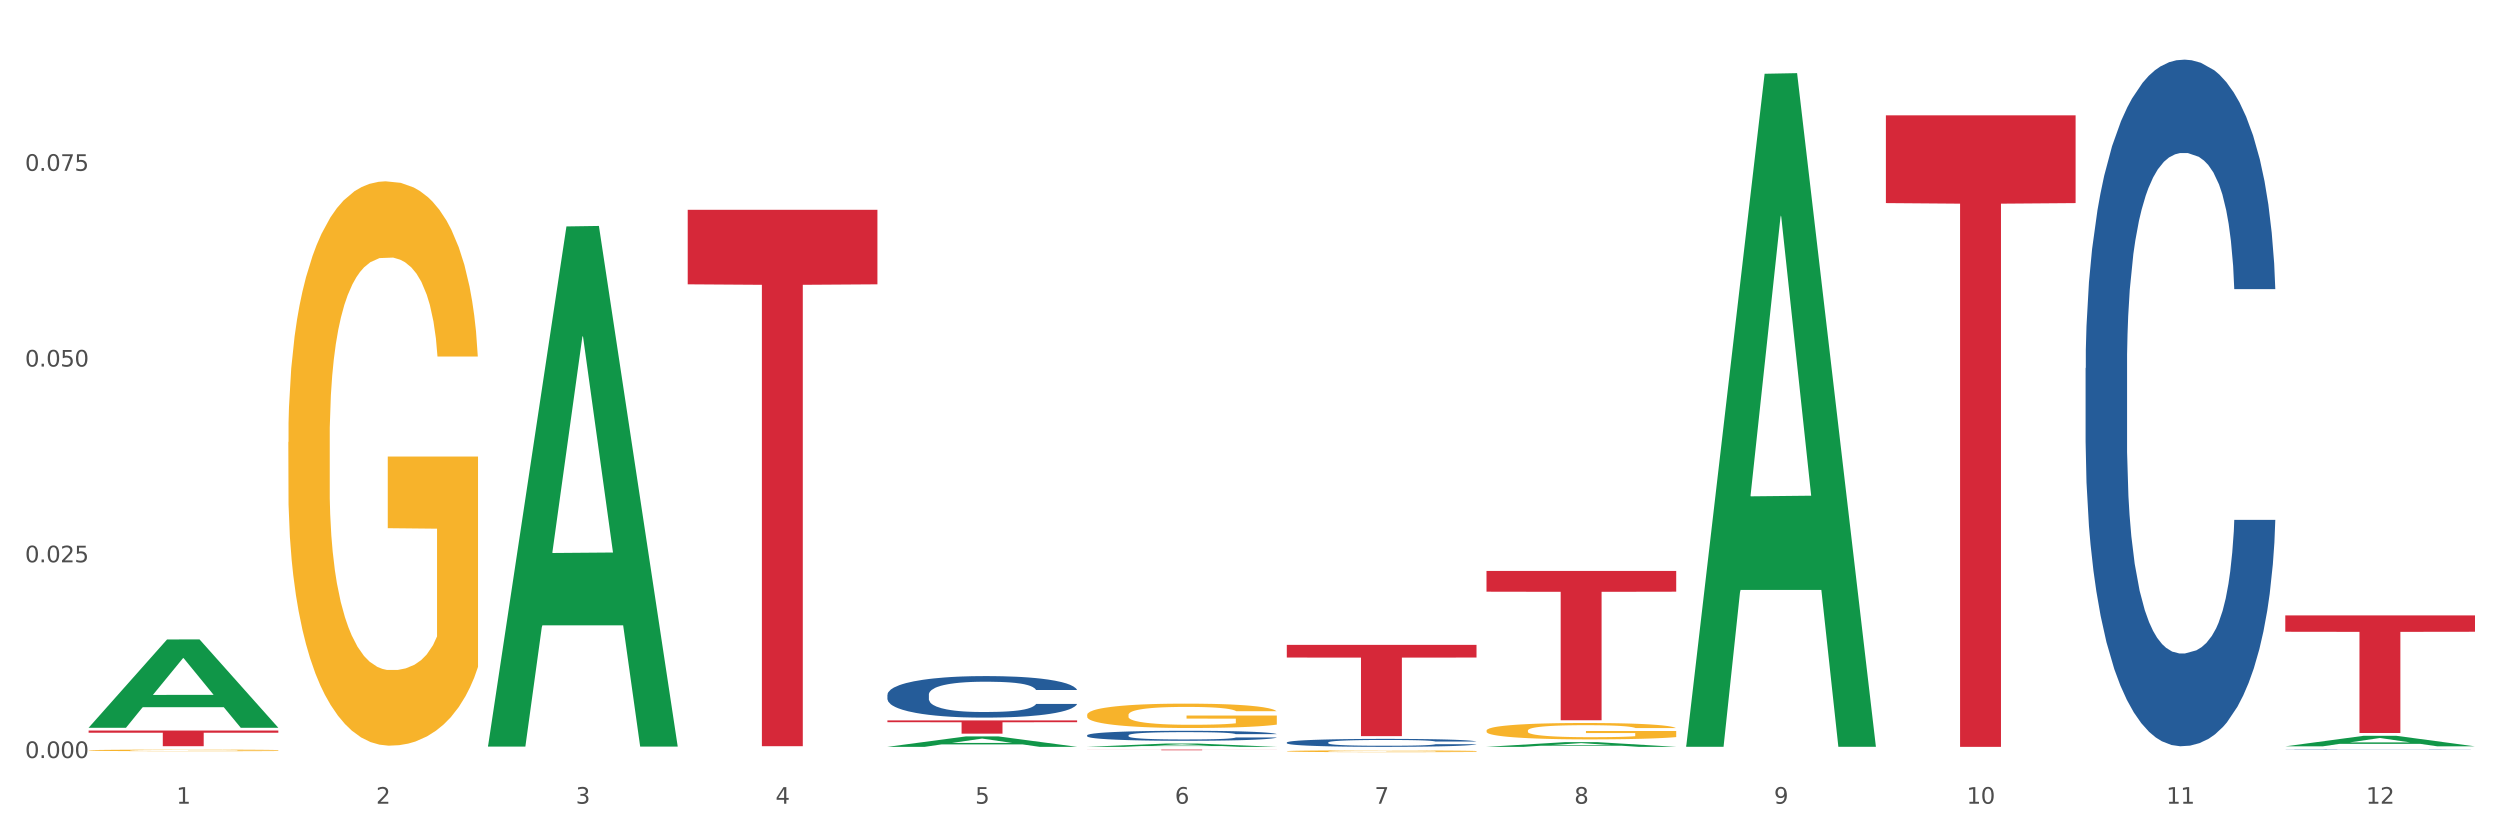 <?xml version="1.0" encoding="utf-8" standalone="no"?>
<!DOCTYPE svg PUBLIC "-//W3C//DTD SVG 1.1//EN"
  "http://www.w3.org/Graphics/SVG/1.1/DTD/svg11.dtd">
<svg xmlns:xlink="http://www.w3.org/1999/xlink" width="1080pt" height="360pt" viewBox="0 0 1080 360" xmlns="http://www.w3.org/2000/svg" version="1.1">
 <rect x="0" y="0" width="1080" height="360" fill="#333333" stroke="none"/>
 <defs>
  <style type="text/css">*{stroke-linejoin: round; stroke-linecap: butt}</style>
 </defs>
 <g id="figure_1">
  <g id="patch_1">
   <path d="M 0 360 
L 1080 360 
L 1080 0 
L 0 0 
z
" style="fill: #ffffff; stroke: #ffffff; stroke-linejoin: miter"/>
  </g>
  <g id="axes_1">
   <g id="matplotlib.axis_1">
    <g id="xtick_1">
     <g id="text_1">
      <!-- 1 -->
      <g style="fill: #4d4d4d" transform="translate(76.207 347.204) scale(0.096 -0.096)">
       <defs>
        <path id="DejaVuSans-31" d="M 794 531 
L 1825 531 
L 1825 4091 
L 703 3866 
L 703 4441 
L 1819 4666 
L 2450 4666 
L 2450 531 
L 3481 531 
L 3481 0 
L 794 0 
L 794 531 
z
" transform="scale(0.016)"/>
       </defs>
       <use xlink:href="#DejaVuSans-31"/>
      </g>
     </g>
    </g>
    <g id="xtick_2">
     <g id="text_2">
      <!-- 2 -->
      <g style="fill: #4d4d4d" transform="translate(162.476 347.204) scale(0.096 -0.096)">
       <defs>
        <path id="DejaVuSans-32" d="M 1228 531 
L 3431 531 
L 3431 0 
L 469 0 
L 469 531 
Q 828 903 1448 1529 
Q 2069 2156 2228 2338 
Q 2531 2678 2651 2914 
Q 2772 3150 2772 3378 
Q 2772 3750 2511 3984 
Q 2250 4219 1831 4219 
Q 1534 4219 1204 4116 
Q 875 4013 500 3803 
L 500 4441 
Q 881 4594 1212 4672 
Q 1544 4750 1819 4750 
Q 2544 4750 2975 4387 
Q 3406 4025 3406 3419 
Q 3406 3131 3298 2873 
Q 3191 2616 2906 2266 
Q 2828 2175 2409 1742 
Q 1991 1309 1228 531 
z
" transform="scale(0.016)"/>
       </defs>
       <use xlink:href="#DejaVuSans-32"/>
      </g>
     </g>
    </g>
    <g id="xtick_3">
     <g id="text_3">
      <!-- 3 -->
      <g style="fill: #4d4d4d" transform="translate(248.745 347.204) scale(0.096 -0.096)">
       <defs>
        <path id="DejaVuSans-33" d="M 2597 2516 
Q 3050 2419 3304 2112 
Q 3559 1806 3559 1356 
Q 3559 666 3084 287 
Q 2609 -91 1734 -91 
Q 1441 -91 1130 -33 
Q 819 25 488 141 
L 488 750 
Q 750 597 1062 519 
Q 1375 441 1716 441 
Q 2309 441 2620 675 
Q 2931 909 2931 1356 
Q 2931 1769 2642 2001 
Q 2353 2234 1838 2234 
L 1294 2234 
L 1294 2753 
L 1863 2753 
Q 2328 2753 2575 2939 
Q 2822 3125 2822 3475 
Q 2822 3834 2567 4026 
Q 2313 4219 1838 4219 
Q 1578 4219 1281 4162 
Q 984 4106 628 3988 
L 628 4550 
Q 988 4650 1302 4700 
Q 1616 4750 1894 4750 
Q 2613 4750 3031 4423 
Q 3450 4097 3450 3541 
Q 3450 3153 3228 2886 
Q 3006 2619 2597 2516 
z
" transform="scale(0.016)"/>
       </defs>
       <use xlink:href="#DejaVuSans-33"/>
      </g>
     </g>
    </g>
    <g id="xtick_4">
     <g id="text_4">
      <!-- 4 -->
      <g style="fill: #4d4d4d" transform="translate(335.014 347.204) scale(0.096 -0.096)">
       <defs>
        <path id="DejaVuSans-34" d="M 2419 4116 
L 825 1625 
L 2419 1625 
L 2419 4116 
z
M 2253 4666 
L 3047 4666 
L 3047 1625 
L 3713 1625 
L 3713 1100 
L 3047 1100 
L 3047 0 
L 2419 0 
L 2419 1100 
L 313 1100 
L 313 1709 
L 2253 4666 
z
" transform="scale(0.016)"/>
       </defs>
       <use xlink:href="#DejaVuSans-34"/>
      </g>
     </g>
    </g>
    <g id="xtick_5">
     <g id="text_5">
      <!-- 5 -->
      <g style="fill: #4d4d4d" transform="translate(421.284 347.204) scale(0.096 -0.096)">
       <defs>
        <path id="DejaVuSans-35" d="M 691 4666 
L 3169 4666 
L 3169 4134 
L 1269 4134 
L 1269 2991 
Q 1406 3038 1543 3061 
Q 1681 3084 1819 3084 
Q 2600 3084 3056 2656 
Q 3513 2228 3513 1497 
Q 3513 744 3044 326 
Q 2575 -91 1722 -91 
Q 1428 -91 1123 -41 
Q 819 9 494 109 
L 494 744 
Q 775 591 1075 516 
Q 1375 441 1709 441 
Q 2250 441 2565 725 
Q 2881 1009 2881 1497 
Q 2881 1984 2565 2268 
Q 2250 2553 1709 2553 
Q 1456 2553 1204 2497 
Q 953 2441 691 2322 
L 691 4666 
z
" transform="scale(0.016)"/>
       </defs>
       <use xlink:href="#DejaVuSans-35"/>
      </g>
     </g>
    </g>
    <g id="xtick_6">
     <g id="text_6">
      <!-- 6 -->
      <g style="fill: #4d4d4d" transform="translate(507.553 347.204) scale(0.096 -0.096)">
       <defs>
        <path id="DejaVuSans-36" d="M 2113 2584 
Q 1688 2584 1439 2293 
Q 1191 2003 1191 1497 
Q 1191 994 1439 701 
Q 1688 409 2113 409 
Q 2538 409 2786 701 
Q 3034 994 3034 1497 
Q 3034 2003 2786 2293 
Q 2538 2584 2113 2584 
z
M 3366 4563 
L 3366 3988 
Q 3128 4100 2886 4159 
Q 2644 4219 2406 4219 
Q 1781 4219 1451 3797 
Q 1122 3375 1075 2522 
Q 1259 2794 1537 2939 
Q 1816 3084 2150 3084 
Q 2853 3084 3261 2657 
Q 3669 2231 3669 1497 
Q 3669 778 3244 343 
Q 2819 -91 2113 -91 
Q 1303 -91 875 529 
Q 447 1150 447 2328 
Q 447 3434 972 4092 
Q 1497 4750 2381 4750 
Q 2619 4750 2861 4703 
Q 3103 4656 3366 4563 
z
" transform="scale(0.016)"/>
       </defs>
       <use xlink:href="#DejaVuSans-36"/>
      </g>
     </g>
    </g>
    <g id="xtick_7">
     <g id="text_7">
      <!-- 7 -->
      <g style="fill: #4d4d4d" transform="translate(593.822 347.204) scale(0.096 -0.096)">
       <defs>
        <path id="DejaVuSans-37" d="M 525 4666 
L 3525 4666 
L 3525 4397 
L 1831 0 
L 1172 0 
L 2766 4134 
L 525 4134 
L 525 4666 
z
" transform="scale(0.016)"/>
       </defs>
       <use xlink:href="#DejaVuSans-37"/>
      </g>
     </g>
    </g>
    <g id="xtick_8">
     <g id="text_8">
      <!-- 8 -->
      <g style="fill: #4d4d4d" transform="translate(680.091 347.204) scale(0.096 -0.096)">
       <defs>
        <path id="DejaVuSans-38" d="M 2034 2216 
Q 1584 2216 1326 1975 
Q 1069 1734 1069 1313 
Q 1069 891 1326 650 
Q 1584 409 2034 409 
Q 2484 409 2743 651 
Q 3003 894 3003 1313 
Q 3003 1734 2745 1975 
Q 2488 2216 2034 2216 
z
M 1403 2484 
Q 997 2584 770 2862 
Q 544 3141 544 3541 
Q 544 4100 942 4425 
Q 1341 4750 2034 4750 
Q 2731 4750 3128 4425 
Q 3525 4100 3525 3541 
Q 3525 3141 3298 2862 
Q 3072 2584 2669 2484 
Q 3125 2378 3379 2068 
Q 3634 1759 3634 1313 
Q 3634 634 3220 271 
Q 2806 -91 2034 -91 
Q 1263 -91 848 271 
Q 434 634 434 1313 
Q 434 1759 690 2068 
Q 947 2378 1403 2484 
z
M 1172 3481 
Q 1172 3119 1398 2916 
Q 1625 2713 2034 2713 
Q 2441 2713 2670 2916 
Q 2900 3119 2900 3481 
Q 2900 3844 2670 4047 
Q 2441 4250 2034 4250 
Q 1625 4250 1398 4047 
Q 1172 3844 1172 3481 
z
" transform="scale(0.016)"/>
       </defs>
       <use xlink:href="#DejaVuSans-38"/>
      </g>
     </g>
    </g>
    <g id="xtick_9">
     <g id="text_9">
      <!-- 9 -->
      <g style="fill: #4d4d4d" transform="translate(766.361 347.204) scale(0.096 -0.096)">
       <defs>
        <path id="DejaVuSans-39" d="M 703 97 
L 703 672 
Q 941 559 1184 500 
Q 1428 441 1663 441 
Q 2288 441 2617 861 
Q 2947 1281 2994 2138 
Q 2813 1869 2534 1725 
Q 2256 1581 1919 1581 
Q 1219 1581 811 2004 
Q 403 2428 403 3163 
Q 403 3881 828 4315 
Q 1253 4750 1959 4750 
Q 2769 4750 3195 4129 
Q 3622 3509 3622 2328 
Q 3622 1225 3098 567 
Q 2575 -91 1691 -91 
Q 1453 -91 1209 -44 
Q 966 3 703 97 
z
M 1959 2075 
Q 2384 2075 2632 2365 
Q 2881 2656 2881 3163 
Q 2881 3666 2632 3958 
Q 2384 4250 1959 4250 
Q 1534 4250 1286 3958 
Q 1038 3666 1038 3163 
Q 1038 2656 1286 2365 
Q 1534 2075 1959 2075 
z
" transform="scale(0.016)"/>
       </defs>
       <use xlink:href="#DejaVuSans-39"/>
      </g>
     </g>
    </g>
    <g id="xtick_10">
     <g id="text_10">
      <!-- 10 -->
      <g style="fill: #4d4d4d" transform="translate(849.576 347.204) scale(0.096 -0.096)">
       <defs>
        <path id="DejaVuSans-30" d="M 2034 4250 
Q 1547 4250 1301 3770 
Q 1056 3291 1056 2328 
Q 1056 1369 1301 889 
Q 1547 409 2034 409 
Q 2525 409 2770 889 
Q 3016 1369 3016 2328 
Q 3016 3291 2770 3770 
Q 2525 4250 2034 4250 
z
M 2034 4750 
Q 2819 4750 3233 4129 
Q 3647 3509 3647 2328 
Q 3647 1150 3233 529 
Q 2819 -91 2034 -91 
Q 1250 -91 836 529 
Q 422 1150 422 2328 
Q 422 3509 836 4129 
Q 1250 4750 2034 4750 
z
" transform="scale(0.016)"/>
       </defs>
       <use xlink:href="#DejaVuSans-31"/>
       <use xlink:href="#DejaVuSans-30" transform="translate(63.623 0)"/>
      </g>
     </g>
    </g>
    <g id="xtick_11">
     <g id="text_11">
      <!-- 11 -->
      <g style="fill: #4d4d4d" transform="translate(935.845 347.204) scale(0.096 -0.096)">
       <use xlink:href="#DejaVuSans-31"/>
       <use xlink:href="#DejaVuSans-31" transform="translate(63.623 0)"/>
      </g>
     </g>
    </g>
    <g id="xtick_12">
     <g id="text_12">
      <!-- 12 -->
      <g style="fill: #4d4d4d" transform="translate(1022.114 347.204) scale(0.096 -0.096)">
       <use xlink:href="#DejaVuSans-31"/>
       <use xlink:href="#DejaVuSans-32" transform="translate(63.623 0)"/>
      </g>
     </g>
    </g>
    <g id="xtick_13"/>
    <g id="xtick_14"/>
    <g id="xtick_15"/>
    <g id="xtick_16"/>
    <g id="xtick_17"/>
    <g id="xtick_18"/>
    <g id="xtick_19"/>
    <g id="xtick_20"/>
    <g id="xtick_21"/>
    <g id="xtick_22"/>
    <g id="xtick_23"/>
   </g>
   <g id="matplotlib.axis_2">
    <g id="ytick_1">
     <g id="text_13">
      <!-- 0.000 -->
      <g style="fill: #4d4d4d" transform="translate(10.8 327.475) scale(0.096 -0.096)">
       <defs>
        <path id="DejaVuSans-2e" d="M 684 794 
L 1344 794 
L 1344 0 
L 684 0 
L 684 794 
z
" transform="scale(0.016)"/>
       </defs>
       <use xlink:href="#DejaVuSans-30"/>
       <use xlink:href="#DejaVuSans-2e" transform="translate(63.623 0)"/>
       <use xlink:href="#DejaVuSans-30" transform="translate(95.41 0)"/>
       <use xlink:href="#DejaVuSans-30" transform="translate(159.033 0)"/>
       <use xlink:href="#DejaVuSans-30" transform="translate(222.656 0)"/>
      </g>
     </g>
    </g>
    <g id="ytick_2">
     <g id="text_14">
      <!-- 0.025 -->
      <g style="fill: #4d4d4d" transform="translate(10.8 242.916) scale(0.096 -0.096)">
       <use xlink:href="#DejaVuSans-30"/>
       <use xlink:href="#DejaVuSans-2e" transform="translate(63.623 0)"/>
       <use xlink:href="#DejaVuSans-30" transform="translate(95.41 0)"/>
       <use xlink:href="#DejaVuSans-32" transform="translate(159.033 0)"/>
       <use xlink:href="#DejaVuSans-35" transform="translate(222.656 0)"/>
      </g>
     </g>
    </g>
    <g id="ytick_3">
     <g id="text_15">
      <!-- 0.050 -->
      <g style="fill: #4d4d4d" transform="translate(10.8 158.357) scale(0.096 -0.096)">
       <use xlink:href="#DejaVuSans-30"/>
       <use xlink:href="#DejaVuSans-2e" transform="translate(63.623 0)"/>
       <use xlink:href="#DejaVuSans-30" transform="translate(95.41 0)"/>
       <use xlink:href="#DejaVuSans-35" transform="translate(159.033 0)"/>
       <use xlink:href="#DejaVuSans-30" transform="translate(222.656 0)"/>
      </g>
     </g>
    </g>
    <g id="ytick_4">
     <g id="text_16">
      <!-- 0.075 -->
      <g style="fill: #4d4d4d" transform="translate(10.8 73.798) scale(0.096 -0.096)">
       <use xlink:href="#DejaVuSans-30"/>
       <use xlink:href="#DejaVuSans-2e" transform="translate(63.623 0)"/>
       <use xlink:href="#DejaVuSans-30" transform="translate(95.41 0)"/>
       <use xlink:href="#DejaVuSans-37" transform="translate(159.033 0)"/>
       <use xlink:href="#DejaVuSans-35" transform="translate(222.656 0)"/>
      </g>
     </g>
    </g>
    <g id="ytick_5"/>
    <g id="ytick_6"/>
    <g id="ytick_7"/>
    <g id="ytick_8"/>
   </g>
   <g id="PolyCollection_1">
    <path d="M 38.283 314.335 
L 38.367 314.299 
L 72.164 276.248 
L 86.189 276.212 
L 120.239 314.406 
L 104.017 314.406 
L 96.666 305.512 
L 61.771 305.512 
L 61.518 305.656 
L 54.421 314.406 
L 38.283 314.406 
L 38.283 314.335 
L 66.165 300.204 
L 92.272 300.169 
L 79.345 284.353 
L 79.176 284.281 
L 79.007 284.389 
L 66.08 300.169 
L 66.165 300.204 
L 38.283 314.335 
z
" clip-path="url(#p1e413eeedb)" style="fill: #109648"/>
    <path d="M 38.283 315.599 
L 120.239 315.599 
L 120.239 316.539 
L 88 316.545 
L 88 322.362 
L 70.327 322.362 
L 70.327 316.545 
L 38.283 316.539 
L 38.283 315.605 
L 38.283 315.599 
z
" clip-path="url(#p1e413eeedb)" style="fill: #d62839"/>
    <path d="M 987.244 323.904 
L 987.341 323.904 
L 987.341 323.9 
L 987.632 323.894 
L 988.697 323.883 
L 990.054 323.875 
L 992.379 323.865 
L 993.638 323.861 
L 995.285 323.857 
L 998.675 323.849 
L 1002.55 323.843 
L 1005.263 323.84 
L 1007.297 323.838 
L 1011.85 323.834 
L 1014.466 323.832 
L 1017.178 323.831 
L 1019.503 323.83 
L 1023.378 323.829 
L 1026.478 323.828 
L 1030.063 323.828 
L 1033.066 323.828 
L 1037.038 323.829 
L 1042.85 323.831 
L 1045.078 323.832 
L 1048.081 323.834 
L 1051.181 323.836 
L 1053.7 323.839 
L 1056.606 323.842 
L 1059.609 323.847 
L 1062.516 323.853 
L 1064.55 323.858 
L 1066.197 323.864 
L 1067.65 323.871 
L 1068.716 323.878 
L 1069.2 323.885 
L 1051.472 323.885 
L 1050.988 323.879 
L 1050.019 323.873 
L 1049.05 323.869 
L 1047.985 323.865 
L 1046.338 323.861 
L 1044.885 323.859 
L 1042.463 323.856 
L 1040.235 323.854 
L 1038.394 323.853 
L 1036.166 323.852 
L 1031.419 323.851 
L 1028.028 323.851 
L 1025.897 323.851 
L 1023.282 323.852 
L 1021.053 323.853 
L 1018.438 323.855 
L 1016.403 323.857 
L 1014.369 323.86 
L 1013.207 323.862 
L 1011.463 323.865 
L 1010.3 323.868 
L 1008.75 323.873 
L 1007.879 323.876 
L 1006.329 323.885 
L 1005.65 323.891 
L 1005.36 323.896 
L 1005.166 323.901 
L 1005.166 323.925 
L 1005.747 323.936 
L 1006.232 323.94 
L 1007.007 323.946 
L 1008.46 323.952 
L 1010.591 323.959 
L 1012.819 323.964 
L 1014.66 323.967 
L 1016.403 323.969 
L 1018.147 323.971 
L 1020.278 323.972 
L 1022.022 323.973 
L 1024.638 323.974 
L 1027.738 323.975 
L 1030.16 323.975 
L 1035.1 323.974 
L 1037.328 323.973 
L 1039.46 323.972 
L 1041.785 323.97 
L 1043.625 323.968 
L 1044.691 323.967 
L 1046.435 323.964 
L 1047.791 323.961 
L 1048.953 323.957 
L 1049.728 323.954 
L 1050.6 323.95 
L 1051.278 323.944 
L 1051.472 323.942 
L 1069.2 323.942 
L 1068.813 323.947 
L 1068.134 323.953 
L 1066.778 323.96 
L 1065.713 323.964 
L 1064.066 323.969 
L 1062.322 323.974 
L 1059.9 323.978 
L 1057.672 323.982 
L 1055.347 323.985 
L 1052.828 323.988 
L 1048.275 323.992 
L 1046.628 323.993 
L 1043.141 323.995 
L 1040.428 323.996 
L 1036.456 323.997 
L 1032.388 323.997 
L 1028.125 323.998 
L 1024.347 323.997 
L 1020.182 323.996 
L 1017.566 323.995 
L 1014.66 323.994 
L 1011.269 323.992 
L 1008.072 323.989 
L 1005.069 323.986 
L 1002.26 323.983 
L 999.644 323.979 
L 996.254 323.972 
L 993.735 323.965 
L 991.894 323.959 
L 990.635 323.954 
L 989.375 323.948 
L 988.697 323.943 
L 987.632 323.932 
L 987.244 323.922 
L 987.244 323.904 
z
" clip-path="url(#p1e413eeedb)" style="fill: #255c99"/>
    <path d="M 900.975 159.039 
L 901.072 158.768 
L 901.072 151.183 
L 901.363 140.889 
L 902.428 121.927 
L 903.784 107.569 
L 906.109 90.774 
L 907.369 83.731 
L 909.016 75.875 
L 912.406 63.143 
L 916.281 52.307 
L 918.994 46.347 
L 921.028 42.555 
L 925.581 35.783 
L 928.197 32.803 
L 930.909 30.365 
L 933.234 28.739 
L 937.109 26.843 
L 940.209 26.03 
L 943.794 25.759 
L 946.797 26.03 
L 950.768 27.114 
L 956.581 30.365 
L 958.809 32.261 
L 961.812 35.512 
L 964.912 39.846 
L 967.431 44.18 
L 970.337 50.411 
L 973.34 58.538 
L 976.246 68.832 
L 978.281 78.313 
L 979.928 88.336 
L 981.381 100.526 
L 982.446 113.8 
L 982.931 124.906 
L 965.203 124.906 
L 964.718 114.883 
L 963.75 104.048 
L 962.781 96.734 
L 961.715 90.774 
L 960.068 84.002 
L 958.615 79.667 
L 956.193 74.52 
L 953.965 71.27 
L 952.125 69.373 
L 949.897 67.748 
L 945.15 66.123 
L 941.759 66.123 
L 939.628 66.664 
L 937.012 68.019 
L 934.784 69.915 
L 932.169 73.166 
L 930.134 76.687 
L 928.1 81.293 
L 926.937 84.543 
L 925.194 90.503 
L 924.031 95.379 
L 922.481 103.777 
L 921.609 109.736 
L 920.059 125.177 
L 919.381 136.555 
L 919.091 144.411 
L 918.897 153.079 
L 918.897 195.339 
L 919.478 214.301 
L 919.962 222.428 
L 920.737 231.638 
L 922.191 243.558 
L 924.322 255.206 
L 926.55 263.604 
L 928.391 268.751 
L 930.134 272.543 
L 931.878 275.523 
L 934.009 278.232 
L 935.753 279.857 
L 938.369 281.483 
L 941.469 282.295 
L 943.89 282.295 
L 948.831 280.941 
L 951.059 279.587 
L 953.19 277.69 
L 955.515 274.71 
L 957.356 271.46 
L 958.422 269.022 
L 960.165 263.875 
L 961.522 258.457 
L 962.684 252.226 
L 963.459 246.808 
L 964.331 238.682 
L 965.009 229.471 
L 965.203 224.595 
L 982.931 224.595 
L 982.543 234.347 
L 981.865 243.829 
L 980.509 256.561 
L 979.443 263.875 
L 977.796 272.814 
L 976.053 280.399 
L 973.631 288.797 
L 971.403 295.027 
L 969.078 300.445 
L 966.559 305.321 
L 962.006 312.094 
L 960.359 313.99 
L 956.872 317.241 
L 954.159 319.137 
L 950.187 321.033 
L 946.119 322.117 
L 941.856 322.388 
L 938.078 321.846 
L 933.912 320.221 
L 931.297 318.595 
L 928.391 316.157 
L 925 312.365 
L 921.803 307.759 
L 918.8 302.342 
L 915.991 296.111 
L 913.375 289.068 
L 909.984 277.419 
L 907.466 266.042 
L 905.625 255.477 
L 904.366 246.538 
L 903.106 235.16 
L 902.428 227.304 
L 901.363 208.342 
L 900.975 190.734 
L 900.975 159.039 
z
" clip-path="url(#p1e413eeedb)" style="fill: #255c99"/>
    <path d="M 555.898 320.744 
L 555.995 320.74 
L 555.995 320.653 
L 556.286 320.533 
L 557.351 320.314 
L 558.708 320.147 
L 561.033 319.953 
L 562.292 319.871 
L 563.939 319.78 
L 567.329 319.633 
L 571.204 319.507 
L 573.917 319.438 
L 575.951 319.394 
L 580.504 319.316 
L 583.12 319.281 
L 585.832 319.253 
L 588.157 319.234 
L 592.032 319.212 
L 595.132 319.203 
L 598.717 319.2 
L 601.72 319.203 
L 605.692 319.215 
L 611.504 319.253 
L 613.732 319.275 
L 616.735 319.313 
L 619.835 319.363 
L 622.354 319.413 
L 625.26 319.485 
L 628.263 319.579 
L 631.17 319.699 
L 633.204 319.808 
L 634.851 319.925 
L 636.304 320.066 
L 637.37 320.22 
L 637.854 320.348 
L 620.126 320.348 
L 619.642 320.232 
L 618.673 320.107 
L 617.704 320.022 
L 616.638 319.953 
L 614.992 319.874 
L 613.538 319.824 
L 611.117 319.765 
L 608.889 319.727 
L 607.048 319.705 
L 604.82 319.686 
L 600.073 319.667 
L 596.682 319.667 
L 594.551 319.674 
L 591.936 319.689 
L 589.707 319.711 
L 587.092 319.749 
L 585.057 319.79 
L 583.023 319.843 
L 581.861 319.881 
L 580.117 319.95 
L 578.954 320.006 
L 577.404 320.103 
L 576.532 320.172 
L 574.982 320.351 
L 574.304 320.483 
L 574.014 320.574 
L 573.82 320.675 
L 573.82 321.164 
L 574.401 321.384 
L 574.886 321.478 
L 575.661 321.585 
L 577.114 321.723 
L 579.245 321.858 
L 581.473 321.955 
L 583.314 322.014 
L 585.057 322.058 
L 586.801 322.093 
L 588.932 322.124 
L 590.676 322.143 
L 593.292 322.162 
L 596.392 322.171 
L 598.814 322.171 
L 603.754 322.156 
L 605.982 322.14 
L 608.114 322.118 
L 610.439 322.083 
L 612.279 322.046 
L 613.345 322.018 
L 615.088 321.958 
L 616.445 321.895 
L 617.607 321.823 
L 618.382 321.76 
L 619.254 321.666 
L 619.932 321.559 
L 620.126 321.503 
L 637.854 321.503 
L 637.466 321.616 
L 636.788 321.726 
L 635.432 321.873 
L 634.366 321.958 
L 632.72 322.062 
L 630.976 322.149 
L 628.554 322.247 
L 626.326 322.319 
L 624.001 322.382 
L 621.482 322.438 
L 616.929 322.517 
L 615.282 322.538 
L 611.795 322.576 
L 609.082 322.598 
L 605.11 322.62 
L 601.042 322.633 
L 596.779 322.636 
L 593.001 322.629 
L 588.836 322.611 
L 586.22 322.592 
L 583.314 322.564 
L 579.923 322.52 
L 576.726 322.466 
L 573.723 322.404 
L 570.914 322.331 
L 568.298 322.25 
L 564.908 322.115 
L 562.389 321.983 
L 560.548 321.861 
L 559.289 321.757 
L 558.029 321.625 
L 557.351 321.534 
L 556.286 321.315 
L 555.898 321.111 
L 555.898 320.744 
z
" clip-path="url(#p1e413eeedb)" style="fill: #255c99"/>
    <path d="M 469.629 317.643 
L 469.726 317.639 
L 469.726 317.528 
L 470.017 317.378 
L 471.082 317.101 
L 472.438 316.892 
L 474.763 316.647 
L 476.023 316.544 
L 477.67 316.43 
L 481.06 316.244 
L 484.935 316.086 
L 487.648 315.999 
L 489.682 315.944 
L 494.235 315.845 
L 496.851 315.801 
L 499.563 315.766 
L 501.888 315.742 
L 505.763 315.714 
L 508.863 315.703 
L 512.448 315.699 
L 515.451 315.703 
L 519.422 315.718 
L 525.235 315.766 
L 527.463 315.793 
L 530.466 315.841 
L 533.566 315.904 
L 536.085 315.967 
L 538.991 316.058 
L 541.994 316.177 
L 544.9 316.327 
L 546.935 316.465 
L 548.582 316.611 
L 550.035 316.789 
L 551.1 316.983 
L 551.585 317.145 
L 533.857 317.145 
L 533.372 316.999 
L 532.404 316.841 
L 531.435 316.734 
L 530.369 316.647 
L 528.722 316.548 
L 527.269 316.485 
L 524.847 316.41 
L 522.619 316.362 
L 520.779 316.335 
L 518.551 316.311 
L 513.804 316.287 
L 510.413 316.287 
L 508.282 316.295 
L 505.666 316.315 
L 503.438 316.343 
L 500.823 316.39 
L 498.788 316.441 
L 496.754 316.509 
L 495.591 316.556 
L 493.848 316.643 
L 492.685 316.714 
L 491.135 316.837 
L 490.263 316.923 
L 488.713 317.149 
L 488.035 317.315 
L 487.745 317.429 
L 487.551 317.556 
L 487.551 318.172 
L 488.132 318.449 
L 488.616 318.567 
L 489.391 318.702 
L 490.845 318.875 
L 492.976 319.045 
L 495.204 319.168 
L 497.044 319.243 
L 498.788 319.298 
L 500.532 319.342 
L 502.663 319.381 
L 504.407 319.405 
L 507.023 319.429 
L 510.123 319.44 
L 512.544 319.44 
L 517.485 319.421 
L 519.713 319.401 
L 521.844 319.373 
L 524.169 319.33 
L 526.01 319.282 
L 527.076 319.247 
L 528.819 319.172 
L 530.176 319.093 
L 531.338 319.002 
L 532.113 318.923 
L 532.985 318.804 
L 533.663 318.67 
L 533.857 318.599 
L 551.585 318.599 
L 551.197 318.741 
L 550.519 318.879 
L 549.163 319.065 
L 548.097 319.172 
L 546.45 319.302 
L 544.707 319.413 
L 542.285 319.535 
L 540.057 319.626 
L 537.732 319.705 
L 535.213 319.776 
L 530.66 319.875 
L 529.013 319.903 
L 525.526 319.95 
L 522.813 319.978 
L 518.841 320.005 
L 514.772 320.021 
L 510.51 320.025 
L 506.732 320.017 
L 502.566 319.994 
L 499.951 319.97 
L 497.044 319.934 
L 493.654 319.879 
L 490.457 319.812 
L 487.454 319.733 
L 484.645 319.642 
L 482.029 319.539 
L 478.638 319.369 
L 476.12 319.203 
L 474.279 319.049 
L 473.02 318.919 
L 471.76 318.753 
L 471.082 318.638 
L 470.017 318.362 
L 469.629 318.105 
L 469.629 317.643 
z
" clip-path="url(#p1e413eeedb)" style="fill: #255c99"/>
    <path d="M 383.36 300.131 
L 383.457 300.114 
L 383.457 299.655 
L 383.747 299.033 
L 384.813 297.885 
L 386.169 297.017 
L 388.494 296.001 
L 389.754 295.575 
L 391.4 295.099 
L 394.791 294.329 
L 398.666 293.673 
L 401.378 293.313 
L 403.413 293.083 
L 407.966 292.674 
L 410.582 292.493 
L 413.294 292.346 
L 415.619 292.247 
L 419.494 292.133 
L 422.594 292.084 
L 426.178 292.067 
L 429.181 292.084 
L 433.153 292.149 
L 438.966 292.346 
L 441.194 292.461 
L 444.197 292.657 
L 447.297 292.919 
L 449.816 293.182 
L 452.722 293.559 
L 455.725 294.05 
L 458.631 294.673 
L 460.666 295.247 
L 462.312 295.853 
L 463.766 296.591 
L 464.831 297.394 
L 465.316 298.066 
L 447.588 298.066 
L 447.103 297.459 
L 446.134 296.804 
L 445.166 296.361 
L 444.1 296.001 
L 442.453 295.591 
L 441 295.329 
L 438.578 295.017 
L 436.35 294.821 
L 434.51 294.706 
L 432.281 294.608 
L 427.535 294.509 
L 424.144 294.509 
L 422.013 294.542 
L 419.397 294.624 
L 417.169 294.739 
L 414.553 294.935 
L 412.519 295.148 
L 410.485 295.427 
L 409.322 295.624 
L 407.578 295.984 
L 406.416 296.279 
L 404.866 296.787 
L 403.994 297.148 
L 402.444 298.082 
L 401.766 298.77 
L 401.475 299.246 
L 401.282 299.77 
L 401.282 302.327 
L 401.863 303.474 
L 402.347 303.966 
L 403.122 304.523 
L 404.575 305.244 
L 406.707 305.949 
L 408.935 306.457 
L 410.775 306.768 
L 412.519 306.998 
L 414.263 307.178 
L 416.394 307.342 
L 418.138 307.44 
L 420.753 307.539 
L 423.853 307.588 
L 426.275 307.588 
L 431.216 307.506 
L 433.444 307.424 
L 435.575 307.309 
L 437.9 307.129 
L 439.741 306.932 
L 440.806 306.785 
L 442.55 306.473 
L 443.906 306.146 
L 445.069 305.769 
L 445.844 305.441 
L 446.716 304.949 
L 447.394 304.392 
L 447.588 304.097 
L 465.316 304.097 
L 464.928 304.687 
L 464.25 305.261 
L 462.894 306.031 
L 461.828 306.473 
L 460.181 307.014 
L 458.437 307.473 
L 456.016 307.981 
L 453.788 308.358 
L 451.463 308.686 
L 448.944 308.981 
L 444.391 309.391 
L 442.744 309.505 
L 439.256 309.702 
L 436.544 309.817 
L 432.572 309.932 
L 428.503 309.997 
L 424.241 310.013 
L 420.463 309.981 
L 416.297 309.882 
L 413.682 309.784 
L 410.775 309.637 
L 407.385 309.407 
L 404.188 309.128 
L 401.185 308.801 
L 398.375 308.424 
L 395.76 307.998 
L 392.369 307.293 
L 389.85 306.604 
L 388.01 305.965 
L 386.75 305.424 
L 385.491 304.736 
L 384.813 304.261 
L 383.747 303.114 
L 383.36 302.048 
L 383.36 300.131 
z
" clip-path="url(#p1e413eeedb)" style="fill: #255c99"/>
    <path d="M 297.091 90.623 
L 379.046 90.623 
L 379.046 122.827 
L 346.808 123.045 
L 346.808 322.366 
L 329.135 322.366 
L 329.135 123.045 
L 297.091 122.827 
L 297.091 90.84 
L 297.091 90.623 
z
" clip-path="url(#p1e413eeedb)" style="fill: #d62839"/>
    <path d="M 383.36 311.206 
L 465.316 311.206 
L 465.316 312.002 
L 433.077 312.007 
L 433.077 316.935 
L 415.404 316.935 
L 415.404 312.007 
L 383.36 312.002 
L 383.36 311.211 
L 383.36 311.206 
z
" clip-path="url(#p1e413eeedb)" style="fill: #d62839"/>
    <path d="M 469.629 323.828 
L 551.585 323.828 
L 551.585 323.869 
L 519.346 323.87 
L 519.346 324.126 
L 501.673 324.126 
L 501.673 323.87 
L 469.629 323.869 
L 469.629 323.828 
L 469.629 323.828 
z
" clip-path="url(#p1e413eeedb)" style="fill: #d62839"/>
    <path d="M 642.167 315.605 
L 642.264 315.598 
L 642.264 315.366 
L 642.458 315.165 
L 643.425 314.68 
L 644.877 314.279 
L 645.941 314.066 
L 647.005 313.891 
L 648.263 313.717 
L 649.811 313.536 
L 652.618 313.271 
L 654.359 313.135 
L 656.488 312.993 
L 660.358 312.786 
L 663.164 312.669 
L 666.067 312.572 
L 670.808 312.456 
L 673.905 312.404 
L 677.195 312.366 
L 681.162 312.34 
L 684.161 312.333 
L 690.741 312.353 
L 696.353 312.411 
L 699.062 312.456 
L 702.546 312.534 
L 704.384 312.585 
L 707.384 312.689 
L 710.48 312.825 
L 712.609 312.941 
L 715.802 313.161 
L 718.221 313.381 
L 720.446 313.652 
L 721.607 313.84 
L 722.478 314.014 
L 723.252 314.215 
L 724.026 314.532 
L 706.61 314.532 
L 705.932 314.305 
L 704.868 314.092 
L 703.32 313.885 
L 701.965 313.756 
L 699.643 313.594 
L 697.514 313.491 
L 695.289 313.413 
L 692.579 313.348 
L 690.451 313.316 
L 687.451 313.29 
L 681.549 313.297 
L 677.582 313.348 
L 674.872 313.413 
L 673.131 313.471 
L 671.582 313.536 
L 669.841 313.626 
L 667.809 313.762 
L 666.357 313.885 
L 664.906 314.04 
L 663.745 314.195 
L 662.681 314.376 
L 661.81 314.57 
L 661.132 314.771 
L 660.552 315.016 
L 660.068 315.424 
L 660.068 316.31 
L 660.262 316.51 
L 660.745 316.775 
L 661.326 316.975 
L 662.294 317.215 
L 663.164 317.376 
L 664.809 317.609 
L 666.648 317.803 
L 668.099 317.926 
L 669.551 318.029 
L 672.066 318.172 
L 674.872 318.288 
L 677.291 318.359 
L 680.581 318.424 
L 682.807 318.45 
L 684.742 318.462 
L 689.483 318.462 
L 692.87 318.443 
L 696.643 318.398 
L 699.546 318.34 
L 701.965 318.269 
L 704.674 318.152 
L 706.416 318.042 
L 706.416 316.691 
L 685.129 316.685 
L 685.129 315.786 
L 724.123 315.786 
L 724.123 318.424 
L 722.478 318.559 
L 720.64 318.682 
L 718.705 318.792 
L 715.802 318.928 
L 712.318 319.057 
L 709.222 319.148 
L 705.932 319.225 
L 702.062 319.297 
L 697.03 319.361 
L 693.934 319.387 
L 690.064 319.406 
L 685.516 319.413 
L 681.549 319.4 
L 677.678 319.368 
L 673.614 319.309 
L 669.647 319.225 
L 666.648 319.141 
L 663.648 319.038 
L 660.455 318.902 
L 657.939 318.773 
L 656.004 318.656 
L 653.875 318.508 
L 651.553 318.314 
L 649.811 318.139 
L 648.263 317.958 
L 646.618 317.725 
L 645.457 317.525 
L 644.296 317.273 
L 643.619 317.085 
L 642.845 316.794 
L 642.264 316.387 
L 642.167 315.605 
z
" clip-path="url(#p1e413eeedb)" style="fill: #f7b32b"/>
    <path d="M 469.629 308.839 
L 469.726 308.829 
L 469.726 308.483 
L 469.919 308.184 
L 470.887 307.463 
L 472.338 306.866 
L 473.403 306.549 
L 474.467 306.289 
L 475.725 306.029 
L 477.273 305.76 
L 480.079 305.365 
L 481.821 305.163 
L 483.95 304.951 
L 487.82 304.643 
L 490.626 304.47 
L 493.529 304.326 
L 498.27 304.153 
L 501.366 304.076 
L 504.656 304.018 
L 508.623 303.979 
L 511.623 303.97 
L 518.203 303.999 
L 523.815 304.085 
L 526.524 304.153 
L 530.007 304.268 
L 531.846 304.345 
L 534.845 304.499 
L 537.942 304.701 
L 540.07 304.874 
L 543.263 305.202 
L 545.682 305.529 
L 547.908 305.933 
L 549.069 306.212 
L 549.94 306.472 
L 550.714 306.77 
L 551.488 307.241 
L 534.071 307.241 
L 533.394 306.905 
L 532.33 306.587 
L 530.781 306.279 
L 529.427 306.087 
L 527.104 305.846 
L 524.976 305.692 
L 522.75 305.577 
L 520.041 305.481 
L 517.912 305.432 
L 514.913 305.394 
L 509.01 305.404 
L 505.043 305.481 
L 502.334 305.577 
L 500.592 305.663 
L 499.044 305.76 
L 497.302 305.894 
L 495.27 306.096 
L 493.819 306.279 
L 492.368 306.51 
L 491.207 306.741 
L 490.142 307.011 
L 489.271 307.299 
L 488.594 307.597 
L 488.013 307.963 
L 487.53 308.569 
L 487.53 309.888 
L 487.723 310.186 
L 488.207 310.58 
L 488.788 310.879 
L 489.755 311.235 
L 490.626 311.475 
L 492.271 311.822 
L 494.109 312.11 
L 495.561 312.293 
L 497.012 312.447 
L 499.528 312.659 
L 502.334 312.832 
L 504.753 312.938 
L 508.043 313.034 
L 510.268 313.073 
L 512.203 313.092 
L 516.945 313.092 
L 520.331 313.063 
L 524.105 312.996 
L 527.008 312.909 
L 529.427 312.803 
L 532.136 312.63 
L 533.878 312.466 
L 533.878 310.455 
L 512.59 310.446 
L 512.59 309.108 
L 551.585 309.108 
L 551.585 313.034 
L 549.94 313.236 
L 548.101 313.419 
L 546.166 313.583 
L 543.263 313.785 
L 539.78 313.977 
L 536.684 314.112 
L 533.394 314.227 
L 529.523 314.333 
L 524.492 314.429 
L 521.396 314.468 
L 517.525 314.497 
L 512.978 314.506 
L 509.01 314.487 
L 505.14 314.439 
L 501.076 314.352 
L 497.109 314.227 
L 494.109 314.102 
L 491.11 313.948 
L 487.917 313.746 
L 485.401 313.554 
L 483.466 313.381 
L 481.337 313.159 
L 479.015 312.871 
L 477.273 312.611 
L 475.725 312.341 
L 474.08 311.995 
L 472.919 311.697 
L 471.758 311.321 
L 471.08 311.042 
L 470.306 310.609 
L 469.726 310.003 
L 469.629 308.839 
z
" clip-path="url(#p1e413eeedb)" style="fill: #f7b32b"/>
    <path d="M 124.552 190.989 
L 124.649 190.766 
L 124.649 182.75 
L 124.842 175.848 
L 125.81 159.148 
L 127.261 145.343 
L 128.326 137.995 
L 129.39 131.983 
L 130.648 125.971 
L 132.196 119.736 
L 135.002 110.607 
L 136.744 105.931 
L 138.873 101.033 
L 142.743 93.907 
L 145.549 89.899 
L 148.452 86.559 
L 153.193 82.552 
L 156.289 80.77 
L 159.579 79.434 
L 163.546 78.544 
L 166.546 78.321 
L 173.126 78.989 
L 178.738 80.993 
L 181.447 82.552 
L 184.93 85.223 
L 186.769 87.005 
L 189.768 90.567 
L 192.865 95.243 
L 194.994 99.251 
L 198.187 106.822 
L 200.606 114.392 
L 202.831 123.744 
L 203.992 130.202 
L 204.863 136.214 
L 205.637 143.116 
L 206.411 154.027 
L 188.994 154.027 
L 188.317 146.233 
L 187.253 138.886 
L 185.705 131.76 
L 184.35 127.307 
L 182.028 121.74 
L 179.899 118.178 
L 177.673 115.506 
L 174.964 113.279 
L 172.835 112.166 
L 169.836 111.275 
L 163.934 111.498 
L 159.966 113.279 
L 157.257 115.506 
L 155.515 117.51 
L 153.967 119.736 
L 152.226 122.854 
L 150.194 127.53 
L 148.742 131.76 
L 147.291 137.104 
L 146.13 142.448 
L 145.065 148.683 
L 144.194 155.363 
L 143.517 162.265 
L 142.937 170.727 
L 142.453 184.754 
L 142.453 215.259 
L 142.646 222.162 
L 143.13 231.291 
L 143.711 238.194 
L 144.678 246.432 
L 145.549 251.999 
L 147.194 260.015 
L 149.032 266.695 
L 150.484 270.925 
L 151.935 274.488 
L 154.451 279.387 
L 157.257 283.395 
L 159.676 285.844 
L 162.966 288.071 
L 165.191 288.961 
L 167.127 289.406 
L 171.868 289.406 
L 175.254 288.738 
L 179.028 287.18 
L 181.931 285.176 
L 184.35 282.727 
L 187.059 278.719 
L 188.801 274.933 
L 188.801 228.397 
L 167.514 228.174 
L 167.514 197.224 
L 206.508 197.224 
L 206.508 288.071 
L 204.863 292.746 
L 203.025 296.977 
L 201.089 300.762 
L 198.187 305.438 
L 194.703 309.892 
L 191.607 313.009 
L 188.317 315.681 
L 184.447 318.13 
L 179.415 320.357 
L 176.319 321.247 
L 172.448 321.915 
L 167.901 322.138 
L 163.934 321.693 
L 160.063 320.579 
L 155.999 318.575 
L 152.032 315.681 
L 149.032 312.786 
L 146.033 309.224 
L 142.84 304.548 
L 140.324 300.094 
L 138.389 296.086 
L 136.26 290.965 
L 133.938 284.285 
L 132.196 278.273 
L 130.648 272.039 
L 129.003 264.023 
L 127.842 257.12 
L 126.681 248.436 
L 126.004 241.979 
L 125.23 231.959 
L 124.649 217.931 
L 124.552 190.989 
z
" clip-path="url(#p1e413eeedb)" style="fill: #f7b32b"/>
    <path d="M 555.898 324.511 
L 555.995 324.51 
L 555.995 324.483 
L 556.189 324.46 
L 557.156 324.404 
L 558.608 324.358 
L 559.672 324.333 
L 560.736 324.313 
L 561.994 324.293 
L 563.542 324.272 
L 566.348 324.242 
L 568.09 324.226 
L 570.219 324.21 
L 574.089 324.186 
L 576.895 324.172 
L 579.798 324.161 
L 584.539 324.148 
L 587.636 324.142 
L 590.925 324.137 
L 594.893 324.134 
L 597.892 324.134 
L 604.472 324.136 
L 610.084 324.143 
L 612.793 324.148 
L 616.276 324.157 
L 618.115 324.163 
L 621.114 324.175 
L 624.211 324.19 
L 626.34 324.204 
L 629.533 324.229 
L 631.952 324.254 
L 634.177 324.286 
L 635.338 324.307 
L 636.209 324.327 
L 636.983 324.35 
L 637.757 324.387 
L 620.34 324.387 
L 619.663 324.361 
L 618.599 324.336 
L 617.051 324.312 
L 615.696 324.298 
L 613.374 324.279 
L 611.245 324.267 
L 609.019 324.258 
L 606.31 324.251 
L 604.181 324.247 
L 601.182 324.244 
L 595.28 324.245 
L 591.312 324.251 
L 588.603 324.258 
L 586.861 324.265 
L 585.313 324.272 
L 583.572 324.283 
L 581.54 324.298 
L 580.088 324.312 
L 578.637 324.33 
L 577.476 324.348 
L 576.411 324.369 
L 575.541 324.391 
L 574.863 324.415 
L 574.283 324.443 
L 573.799 324.49 
L 573.799 324.592 
L 573.992 324.615 
L 574.476 324.645 
L 575.057 324.669 
L 576.024 324.696 
L 576.895 324.715 
L 578.54 324.742 
L 580.379 324.764 
L 581.83 324.778 
L 583.281 324.79 
L 585.797 324.806 
L 588.603 324.82 
L 591.022 324.828 
L 594.312 324.835 
L 596.537 324.838 
L 598.473 324.84 
L 603.214 324.84 
L 606.6 324.838 
L 610.374 324.833 
L 613.277 324.826 
L 615.696 324.818 
L 618.405 324.804 
L 620.147 324.792 
L 620.147 324.636 
L 598.86 324.635 
L 598.86 324.531 
L 637.854 324.531 
L 637.854 324.835 
L 636.209 324.851 
L 634.371 324.865 
L 632.435 324.878 
L 629.533 324.894 
L 626.049 324.909 
L 622.953 324.919 
L 619.663 324.928 
L 615.793 324.936 
L 610.761 324.944 
L 607.665 324.947 
L 603.794 324.949 
L 599.247 324.95 
L 595.28 324.948 
L 591.409 324.944 
L 587.345 324.938 
L 583.378 324.928 
L 580.379 324.918 
L 577.379 324.906 
L 574.186 324.891 
L 571.67 324.876 
L 569.735 324.862 
L 567.606 324.845 
L 565.284 324.823 
L 563.542 324.803 
L 561.994 324.782 
L 560.349 324.755 
L 559.188 324.732 
L 558.027 324.703 
L 557.35 324.681 
L 556.576 324.648 
L 555.995 324.601 
L 555.898 324.511 
z
" clip-path="url(#p1e413eeedb)" style="fill: #f7b32b"/>
    <path d="M 642.167 246.648 
L 724.123 246.648 
L 724.123 255.611 
L 691.885 255.671 
L 691.885 311.141 
L 674.212 311.141 
L 674.212 255.671 
L 642.167 255.611 
L 642.167 246.709 
L 642.167 246.648 
z
" clip-path="url(#p1e413eeedb)" style="fill: #d62839"/>
    <path d="M 210.821 322.1 
L 210.906 321.889 
L 244.702 97.818 
L 258.728 97.607 
L 292.777 322.523 
L 276.555 322.523 
L 269.204 270.148 
L 234.31 270.148 
L 234.056 270.993 
L 226.959 322.523 
L 210.821 322.523 
L 210.821 322.1 
L 238.703 238.892 
L 264.811 238.681 
L 251.884 145.547 
L 251.715 145.124 
L 251.546 145.758 
L 238.619 238.681 
L 238.703 238.892 
L 210.821 322.1 
z
" clip-path="url(#p1e413eeedb)" style="fill: #109648"/>
    <path d="M 383.36 322.627 
L 383.444 322.623 
L 417.24 318.132 
L 431.266 318.128 
L 465.316 322.636 
L 449.093 322.636 
L 441.743 321.586 
L 406.848 321.586 
L 406.595 321.603 
L 399.497 322.636 
L 383.36 322.636 
L 383.36 322.627 
L 411.242 320.959 
L 437.349 320.955 
L 424.422 319.088 
L 424.253 319.08 
L 424.084 319.093 
L 411.157 320.955 
L 411.242 320.959 
L 383.36 322.627 
z
" clip-path="url(#p1e413eeedb)" style="fill: #109648"/>
    <path d="M 469.629 322.633 
L 469.714 322.632 
L 503.51 321.219 
L 517.535 321.217 
L 551.585 322.636 
L 535.363 322.636 
L 528.012 322.305 
L 493.117 322.305 
L 492.864 322.311 
L 485.767 322.636 
L 469.629 322.636 
L 469.629 322.633 
L 497.511 322.108 
L 523.618 322.107 
L 510.691 321.52 
L 510.522 321.517 
L 510.353 321.521 
L 497.426 322.107 
L 497.511 322.108 
L 469.629 322.633 
z
" clip-path="url(#p1e413eeedb)" style="fill: #109648"/>
    <path d="M 555.898 278.58 
L 637.854 278.58 
L 637.854 284.059 
L 605.615 284.096 
L 605.615 318.007 
L 587.943 318.007 
L 587.943 284.096 
L 555.898 284.059 
L 555.898 278.617 
L 555.898 278.58 
z
" clip-path="url(#p1e413eeedb)" style="fill: #d62839"/>
    <path d="M 728.437 322.085 
L 728.521 321.812 
L 762.317 31.867 
L 776.343 31.594 
L 810.392 322.632 
L 794.17 322.632 
L 786.82 254.86 
L 751.925 254.86 
L 751.672 255.953 
L 744.574 322.632 
L 728.437 322.632 
L 728.437 322.085 
L 756.318 214.415 
L 782.426 214.142 
L 769.499 93.628 
L 769.33 93.081 
L 769.161 93.901 
L 756.234 214.142 
L 756.318 214.415 
L 728.437 322.085 
z
" clip-path="url(#p1e413eeedb)" style="fill: #109648"/>
    <path d="M 987.244 322.416 
L 987.329 322.412 
L 1021.125 317.86 
L 1035.15 317.855 
L 1069.2 322.425 
L 1052.978 322.425 
L 1045.627 321.361 
L 1010.733 321.361 
L 1010.479 321.378 
L 1003.382 322.425 
L 987.244 322.425 
L 987.244 322.416 
L 1015.126 320.726 
L 1041.234 320.722 
L 1028.307 318.829 
L 1028.138 318.821 
L 1027.969 318.834 
L 1015.042 320.722 
L 1015.126 320.726 
L 987.244 322.416 
z
" clip-path="url(#p1e413eeedb)" style="fill: #109648"/>
    <path d="M 642.167 322.632 
L 642.252 322.63 
L 676.048 320.607 
L 690.074 320.605 
L 724.123 322.636 
L 707.901 322.636 
L 700.55 322.163 
L 665.656 322.163 
L 665.402 322.171 
L 658.305 322.636 
L 642.167 322.636 
L 642.167 322.632 
L 670.049 321.881 
L 696.157 321.879 
L 683.23 321.038 
L 683.061 321.034 
L 682.892 321.04 
L 669.965 321.879 
L 670.049 321.881 
L 642.167 322.632 
z
" clip-path="url(#p1e413eeedb)" style="fill: #109648"/>
    <path d="M 987.244 265.86 
L 1069.2 265.86 
L 1069.2 272.92 
L 1036.961 272.967 
L 1036.961 316.663 
L 1019.289 316.663 
L 1019.289 272.967 
L 987.244 272.92 
L 987.244 265.907 
L 987.244 265.86 
z
" clip-path="url(#p1e413eeedb)" style="fill: #d62839"/>
    <path d="M 814.706 49.822 
L 896.662 49.822 
L 896.662 87.734 
L 864.423 87.99 
L 864.423 322.636 
L 846.75 322.636 
L 846.75 87.99 
L 814.706 87.734 
L 814.706 50.078 
L 814.706 49.822 
z
" clip-path="url(#p1e413eeedb)" style="fill: #d62839"/>
    <path d="M 38.283 324.152 
L 38.38 324.151 
L 38.38 324.128 
L 38.573 324.109 
L 39.541 324.06 
L 40.992 324.021 
L 42.057 324 
L 43.121 323.982 
L 44.379 323.965 
L 45.927 323.947 
L 48.733 323.921 
L 50.475 323.907 
L 52.603 323.893 
L 56.474 323.873 
L 59.28 323.861 
L 62.183 323.852 
L 66.924 323.84 
L 70.02 323.835 
L 73.31 323.831 
L 77.277 323.829 
L 80.277 323.828 
L 86.857 323.83 
L 92.469 323.836 
L 95.178 323.84 
L 98.661 323.848 
L 100.5 323.853 
L 103.499 323.863 
L 106.596 323.877 
L 108.724 323.888 
L 111.917 323.91 
L 114.336 323.932 
L 116.562 323.959 
L 117.723 323.977 
L 118.594 323.995 
L 119.368 324.014 
L 120.142 324.046 
L 102.725 324.046 
L 102.048 324.023 
L 100.983 324.002 
L 99.435 323.982 
L 98.081 323.969 
L 95.758 323.953 
L 93.63 323.943 
L 91.404 323.935 
L 88.695 323.929 
L 86.566 323.925 
L 83.567 323.923 
L 77.664 323.923 
L 73.697 323.929 
L 70.988 323.935 
L 69.246 323.941 
L 67.698 323.947 
L 65.956 323.956 
L 63.924 323.97 
L 62.473 323.982 
L 61.022 323.997 
L 59.86 324.012 
L 58.796 324.03 
L 57.925 324.05 
L 57.248 324.069 
L 56.667 324.094 
L 56.184 324.134 
L 56.184 324.222 
L 56.377 324.242 
L 56.861 324.268 
L 57.441 324.288 
L 58.409 324.311 
L 59.28 324.328 
L 60.925 324.351 
L 62.763 324.37 
L 64.215 324.382 
L 65.666 324.392 
L 68.182 324.406 
L 70.988 324.418 
L 73.407 324.425 
L 76.697 324.431 
L 78.922 324.434 
L 80.857 324.435 
L 85.599 324.435 
L 88.985 324.433 
L 92.759 324.429 
L 95.662 324.423 
L 98.081 324.416 
L 100.79 324.404 
L 102.532 324.393 
L 102.532 324.26 
L 81.244 324.259 
L 81.244 324.17 
L 120.239 324.17 
L 120.239 324.431 
L 118.594 324.445 
L 116.755 324.457 
L 114.82 324.468 
L 111.917 324.481 
L 108.434 324.494 
L 105.338 324.503 
L 102.048 324.511 
L 98.177 324.518 
L 93.146 324.524 
L 90.05 324.527 
L 86.179 324.529 
L 81.631 324.529 
L 77.664 324.528 
L 73.794 324.525 
L 69.73 324.519 
L 65.763 324.511 
L 62.763 324.502 
L 59.764 324.492 
L 56.571 324.479 
L 54.055 324.466 
L 52.12 324.454 
L 49.991 324.44 
L 47.669 324.42 
L 45.927 324.403 
L 44.379 324.385 
L 42.734 324.362 
L 41.573 324.342 
L 40.412 324.317 
L 39.734 324.299 
L 38.96 324.27 
L 38.38 324.23 
L 38.283 324.152 
z
" clip-path="url(#p1e413eeedb)" style="fill: #f7b32b"/>
   </g>
  </g>
 </g>
 <defs>
  <clipPath id="p1e413eeedb">
   <rect x="38.283" y="10.8" width="1030.917" height="329.109"/>
  </clipPath>
 </defs>
</svg>
